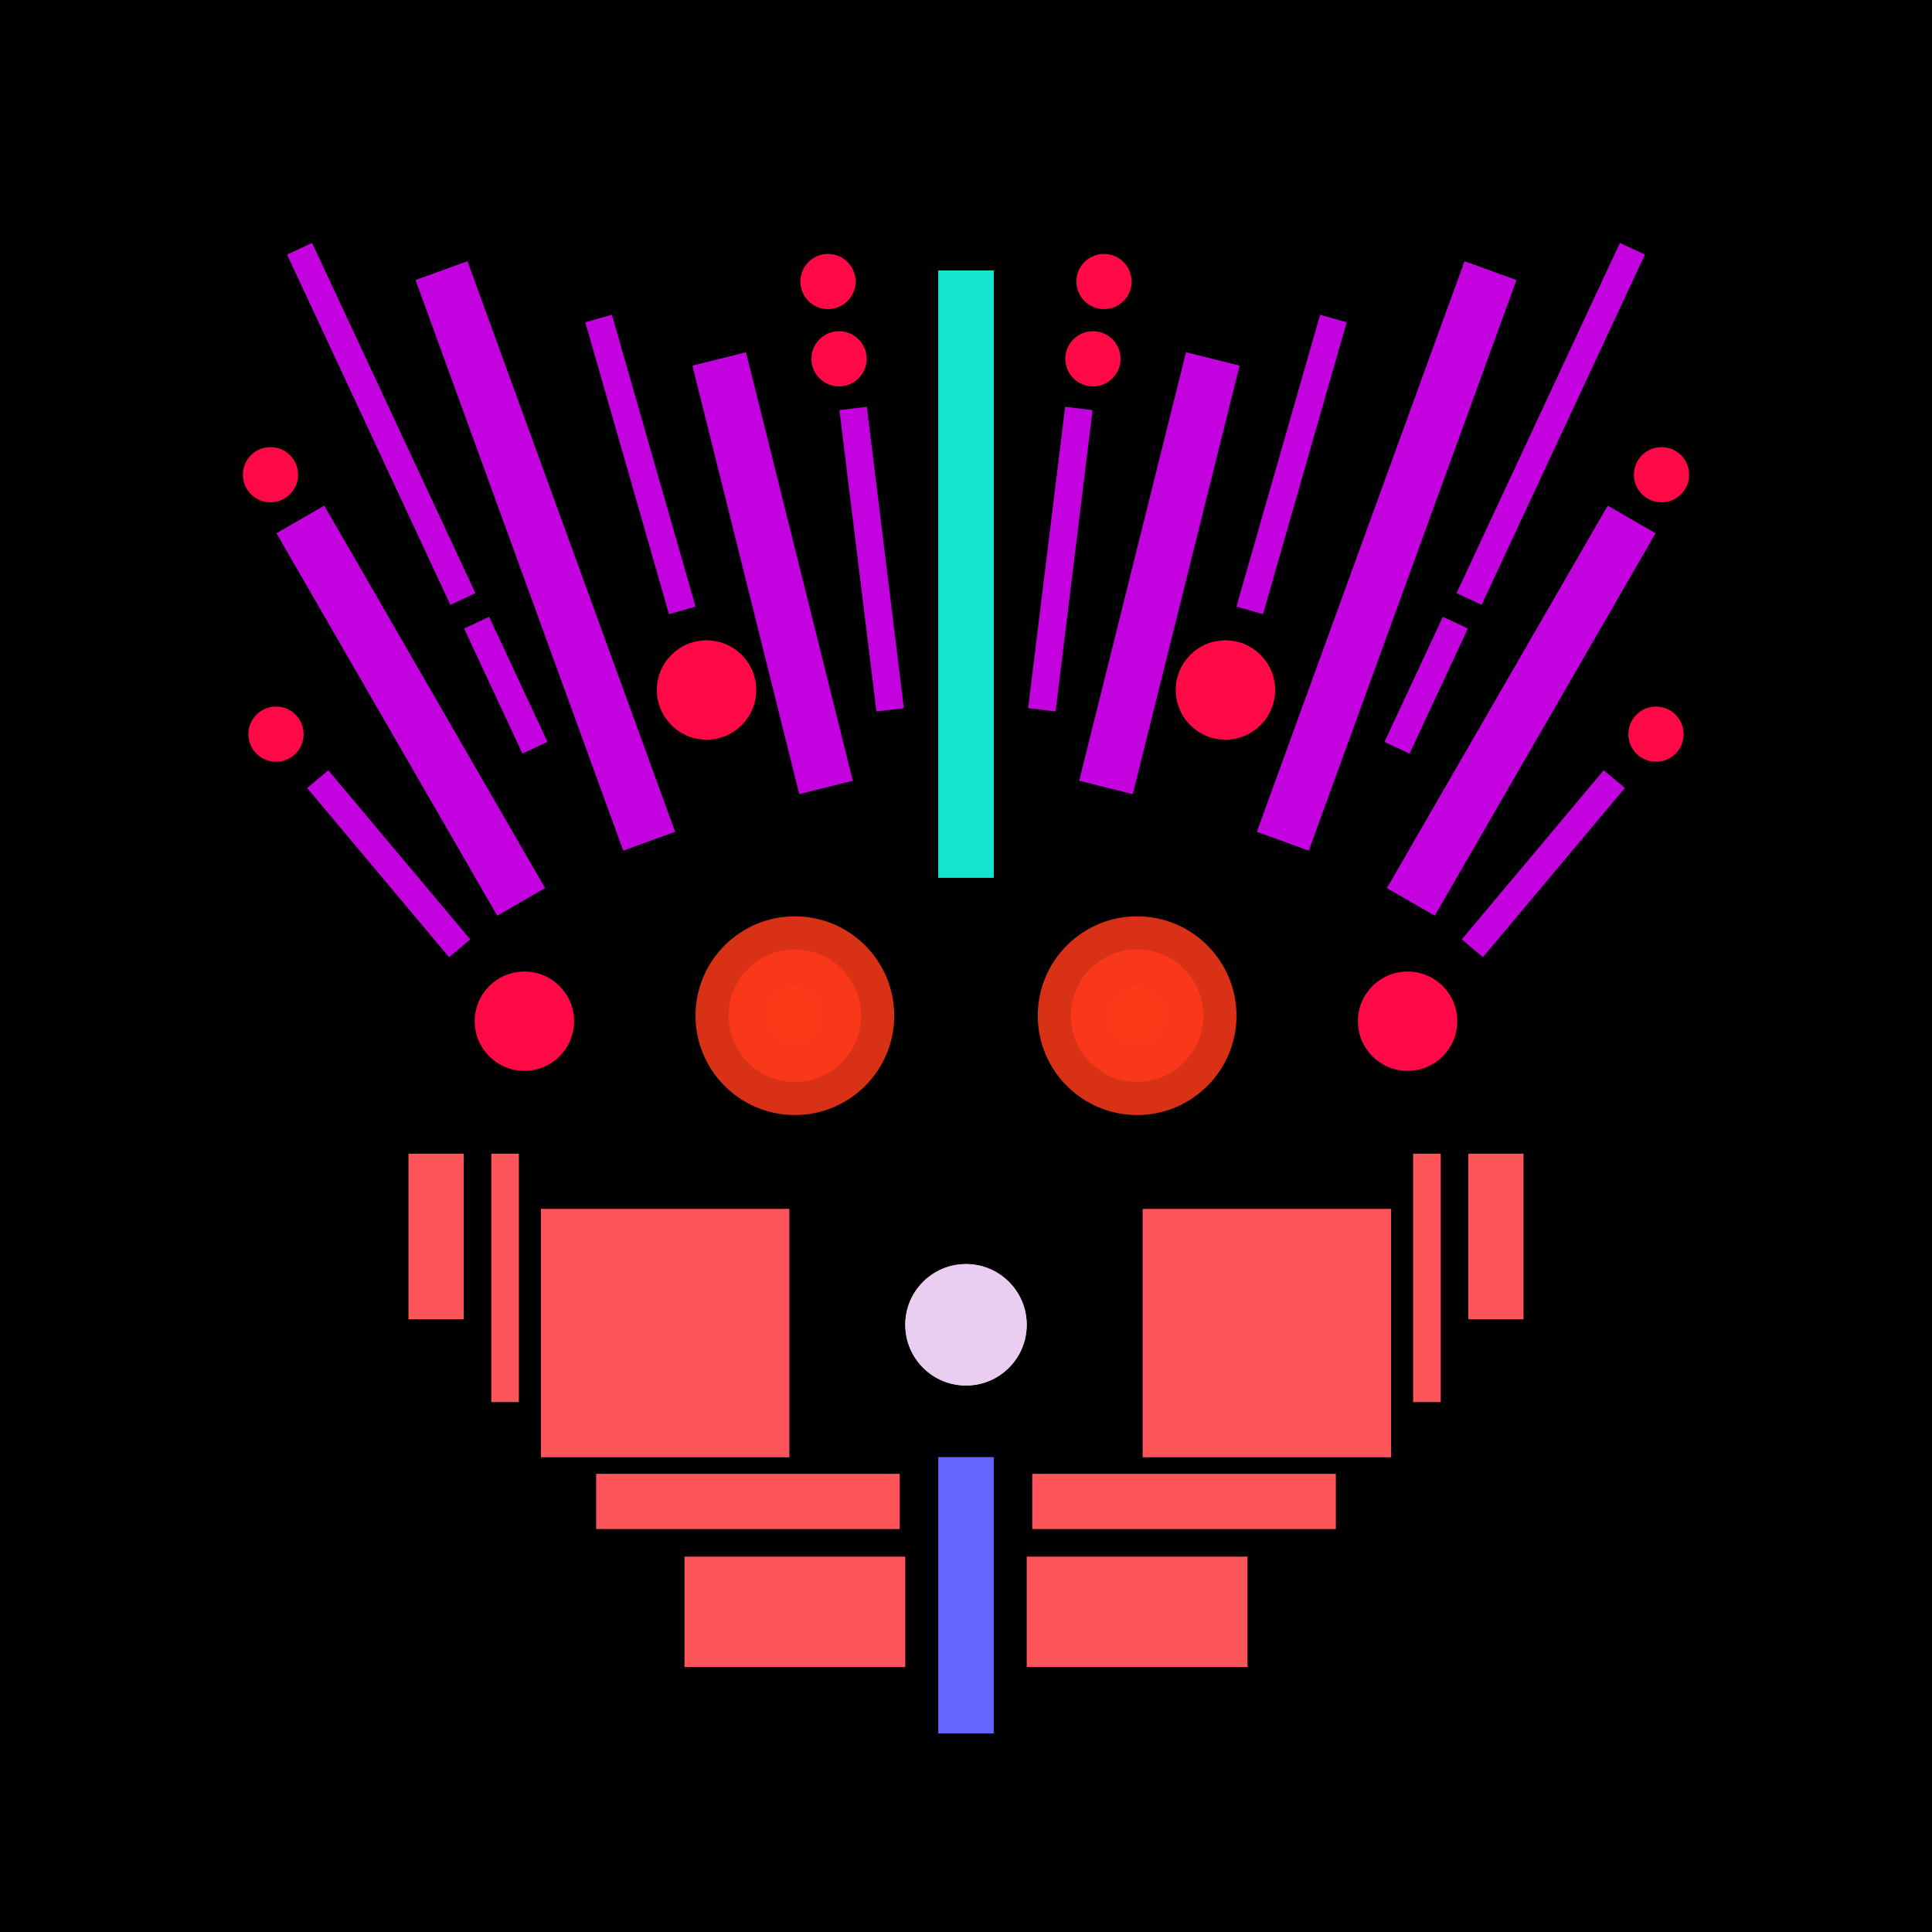 <svg xmlns='http://www.w3.org/2000/svg' preserveAspectRatio='xMinYMin meet' viewBox='0 0 350 350'> <filter id='neon' y='-2' x='-1' width='350' height='350'><feDropShadow flood-color='#3f285e' dx='0' dy='5' flood-opacity='1' stdDeviation='2' result='shadow'/><feOffset in='StrokePaint' dx='0' dy='2' result='offStrPnt'/><feFlood flood-color='#E0F2F3' flood-opacity='0.2' result='flood1' /><feOffset in='SourceGraphic' dx='0' dy='-1' result='offFlood'/><feOffset in='SourceGraphic' dx='0' dy='3' result='offShadow'/><feComposite in='flood1' in2='offFlood' operator='in'  result='cmpFlood' /><feComposite in='shadow' in2='offShadow' operator='in'  result='cmpSha' /><feGaussianBlur in='offStrPnt' stdDeviation='3.5' result='bStrokeP'/><feGaussianBlur in='cmpFlood' stdDeviation='0.8' result='bFlood'/><feGaussianBlur in='cmpSha' stdDeviation='0.4' result='bShadow'/><feMerge><feMergeNode in='bStrokeP'/><feMergeNode in='SourceGraphic'/><feMergeNode in='bFlood'/><feMergeNode in='bshadow'/></feMerge></filter><rect width='100%'  height='100%' fill='#000000'/> <g filter='url(#neon)' ><rect x='170' y= '260' width='10 ' height=  '50 '  fill= '#6564fe' /><rect x='74 ' y= '205' width='10 ' height=  '30 '  fill= '#FE555A' transform = '  translate( 158 , 440 ) rotate ( -180  )'  /><rect x='98 ' y= '215' width='45 ' height=  '45 '  fill= '#FE555A' transform = '  translate( 241 , 475 ) rotate ( -180  )'  /><rect x='108' y= '263' width='55 ' height=  '10 '  fill= '#FE555A' transform = '  translate( 271 , 536 ) rotate ( -180  )'  /><rect x='124' y= '278' width='40 ' height=  '20 '  fill= '#FE555A' transform = '  translate( 288 , 576 ) rotate ( -180  )'  /><rect x='89 ' y= '205' width='5  ' height=  '45 '  fill= '#FE555A' transform = '  translate( 183 , 455 ) rotate ( -180  )'  /><rect x='170' y= '260' width='10 ' height=  '50 '  fill= '#6564fe' transform= 'scale(-1,1) translate(-350,0)'/><rect x='74 ' y= '205' width='10 ' height=  '30 '  fill= '#FE555A' transform = ' scale(-1,1)  translate(-350,0) translate( 158 , 440 ) rotate ( -180  )'  /><rect x='98 ' y= '215' width='45 ' height=  '45 '  fill= '#FE555A' transform = ' scale(-1,1)  translate(-350,0) translate( 241 , 475 ) rotate ( -180  )'  /><rect x='108' y= '263' width='55 ' height=  '10 '  fill= '#FE555A' transform = ' scale(-1,1)  translate(-350,0) translate( 271 , 536 ) rotate ( -180  )'  /><rect x='124' y= '278' width='40 ' height=  '20 '  fill= '#FE555A' transform = ' scale(-1,1)  translate(-350,0) translate( 288 , 576 ) rotate ( -180  )'  /><rect x='89 ' y= '205' width='5  ' height=  '45 '  fill= '#FE555A' transform = ' scale(-1,1)  translate(-350,0) translate( 183 , 455 ) rotate ( -180  )'  /><rect x='170' y= '45 ' width='10 ' height=  '110'  fill= '#14e5cf' /><rect x='69 ' y= '85 ' width='10 ' height=  '80 '  fill= '#c402df' transform = '  translate( 201 , 196 ) rotate ( 150)'  /><rect x='67 ' y= '133' width='5  ' height=  '40 '  fill= '#c402df' transform = '  translate( 222 , 225 ) rotate ( 140)'  /><rect x='88 ' y= '109' width='5  ' height=  '25 '  fill= '#c402df' transform = '  translate( 225 , 192 ) rotate ( 155)'  /><rect x='66 ' y= '38 ' width='5  ' height=  '70 '  fill= '#c402df' transform = '  translate( 162 , 110 ) rotate ( 155)'  /><rect x='94 ' y= '42 ' width='10 ' height=  '110'  fill= '#c402df' transform = '  translate( 225 , 154 ) rotate ( 160)'  /><rect x='135' y= '60 ' width='10 ' height=  '80 '  fill= '#c402df' transform = '  translate( 300 , 163 ) rotate ( 166)'  /><rect x='154' y= '69 ' width='5  ' height=  '55 '  fill= '#c402df' transform = '  translate( 325 , 174 ) rotate ( 173)'  /><rect x='112' y= '52 ' width='5  ' height=  '55 '  fill= '#c402df' transform = '  translate( 248 , 125 ) rotate ( 164)'  /><circle cx='95 ' cy='181' r ='9  '  fill= '#FF0A47' /><circle cx='128' cy='121' r ='9  '  fill= '#FF0A47' /><circle cx='50 ' cy='129' r ='5  '  fill= '#FF0A47' /><circle cx='49 ' cy='82 ' r ='5  '  fill= '#FF0A47' /><circle cx='150' cy='47 ' r ='5  '  fill= '#FF0A47' /><circle cx='152' cy='61 ' r ='5  '  fill= '#FF0A47' /><rect x='170' y= '45 ' width='10 ' height=  '110'  fill= '#14e5cf' transform= 'scale(-1,1) translate(-350,0)'/><rect x='69 ' y= '85 ' width='10 ' height=  '80 '  fill= '#c402df' transform = ' scale(-1,1)  translate(-350,0) translate( 201 , 196 ) rotate ( 150)'  /><rect x='67 ' y= '133' width='5  ' height=  '40 '  fill= '#c402df' transform = ' scale(-1,1)  translate(-350,0) translate( 222 , 225 ) rotate ( 140)'  /><rect x='88 ' y= '109' width='5  ' height=  '25 '  fill= '#c402df' transform = ' scale(-1,1)  translate(-350,0) translate( 225 , 192 ) rotate ( 155)'  /><rect x='66 ' y= '38 ' width='5  ' height=  '70 '  fill= '#c402df' transform = ' scale(-1,1)  translate(-350,0) translate( 162 , 110 ) rotate ( 155)'  /><rect x='94 ' y= '42 ' width='10 ' height=  '110'  fill= '#c402df' transform = ' scale(-1,1)  translate(-350,0) translate( 225 , 154 ) rotate ( 160)'  /><rect x='135' y= '60 ' width='10 ' height=  '80 '  fill= '#c402df' transform = ' scale(-1,1)  translate(-350,0) translate( 300 , 163 ) rotate ( 166)'  /><rect x='154' y= '69 ' width='5  ' height=  '55 '  fill= '#c402df' transform = ' scale(-1,1)  translate(-350,0) translate( 325 , 174 ) rotate ( 173)'  /><rect x='112' y= '52 ' width='5  ' height=  '55 '  fill= '#c402df' transform = ' scale(-1,1)  translate(-350,0) translate( 248 , 125 ) rotate ( 164)'  /><circle cx='95 ' cy='181' r ='9  '  fill= '#FF0A47' transform= 'scale(-1,1) translate(-350,0)'/><circle cx='128' cy='121' r ='9  '  fill= '#FF0A47' transform= 'scale(-1,1) translate(-350,0)'/><circle cx='50 ' cy='129' r ='5  '  fill= '#FF0A47' transform= 'scale(-1,1) translate(-350,0)'/><circle cx='49 ' cy='82 ' r ='5  '  fill= '#FF0A47' transform= 'scale(-1,1) translate(-350,0)'/><circle cx='150' cy='47 ' r ='5  '  fill= '#FF0A47' transform= 'scale(-1,1) translate(-350,0)'/><circle cx='152' cy='61 ' r ='5  '  fill= '#FF0A47' transform= 'scale(-1,1) translate(-350,0)'/><circle cx='175' cy='236' r ='11 '  fill= '#EACEF2' /><circle cx='175' cy='236' r ='11 '  fill= '#EACEF2' transform= 'scale(-1,1) translate(-350,0)'/></g><g fill-opacity='0.85'><circle cx='144' cy='180' r ='18 '  fill= '#FF3A1A' filter='url(#neon)'  /><circle cx='144' cy='180' r ='12 '  fill= '#FF3A1A' filter='url(#neon)'  /><circle cx='144' cy='180' r ='5  '  fill= '#FF3A1A' filter='url(#neon)'  /><circle cx='144' cy='180' r ='18 '  fill= '#FF3A1A' filter='url(#neon)'  transform= 'scale(-1,1) translate(-350,0)'/><circle cx='144' cy='180' r ='12 '  fill= '#FF3A1A' filter='url(#neon)'  transform= 'scale(-1,1) translate(-350,0)'/><circle cx='144' cy='180' r ='5  '  fill= '#FF3A1A' filter='url(#neon)'  transform= 'scale(-1,1) translate(-350,0)'/></g></svg>